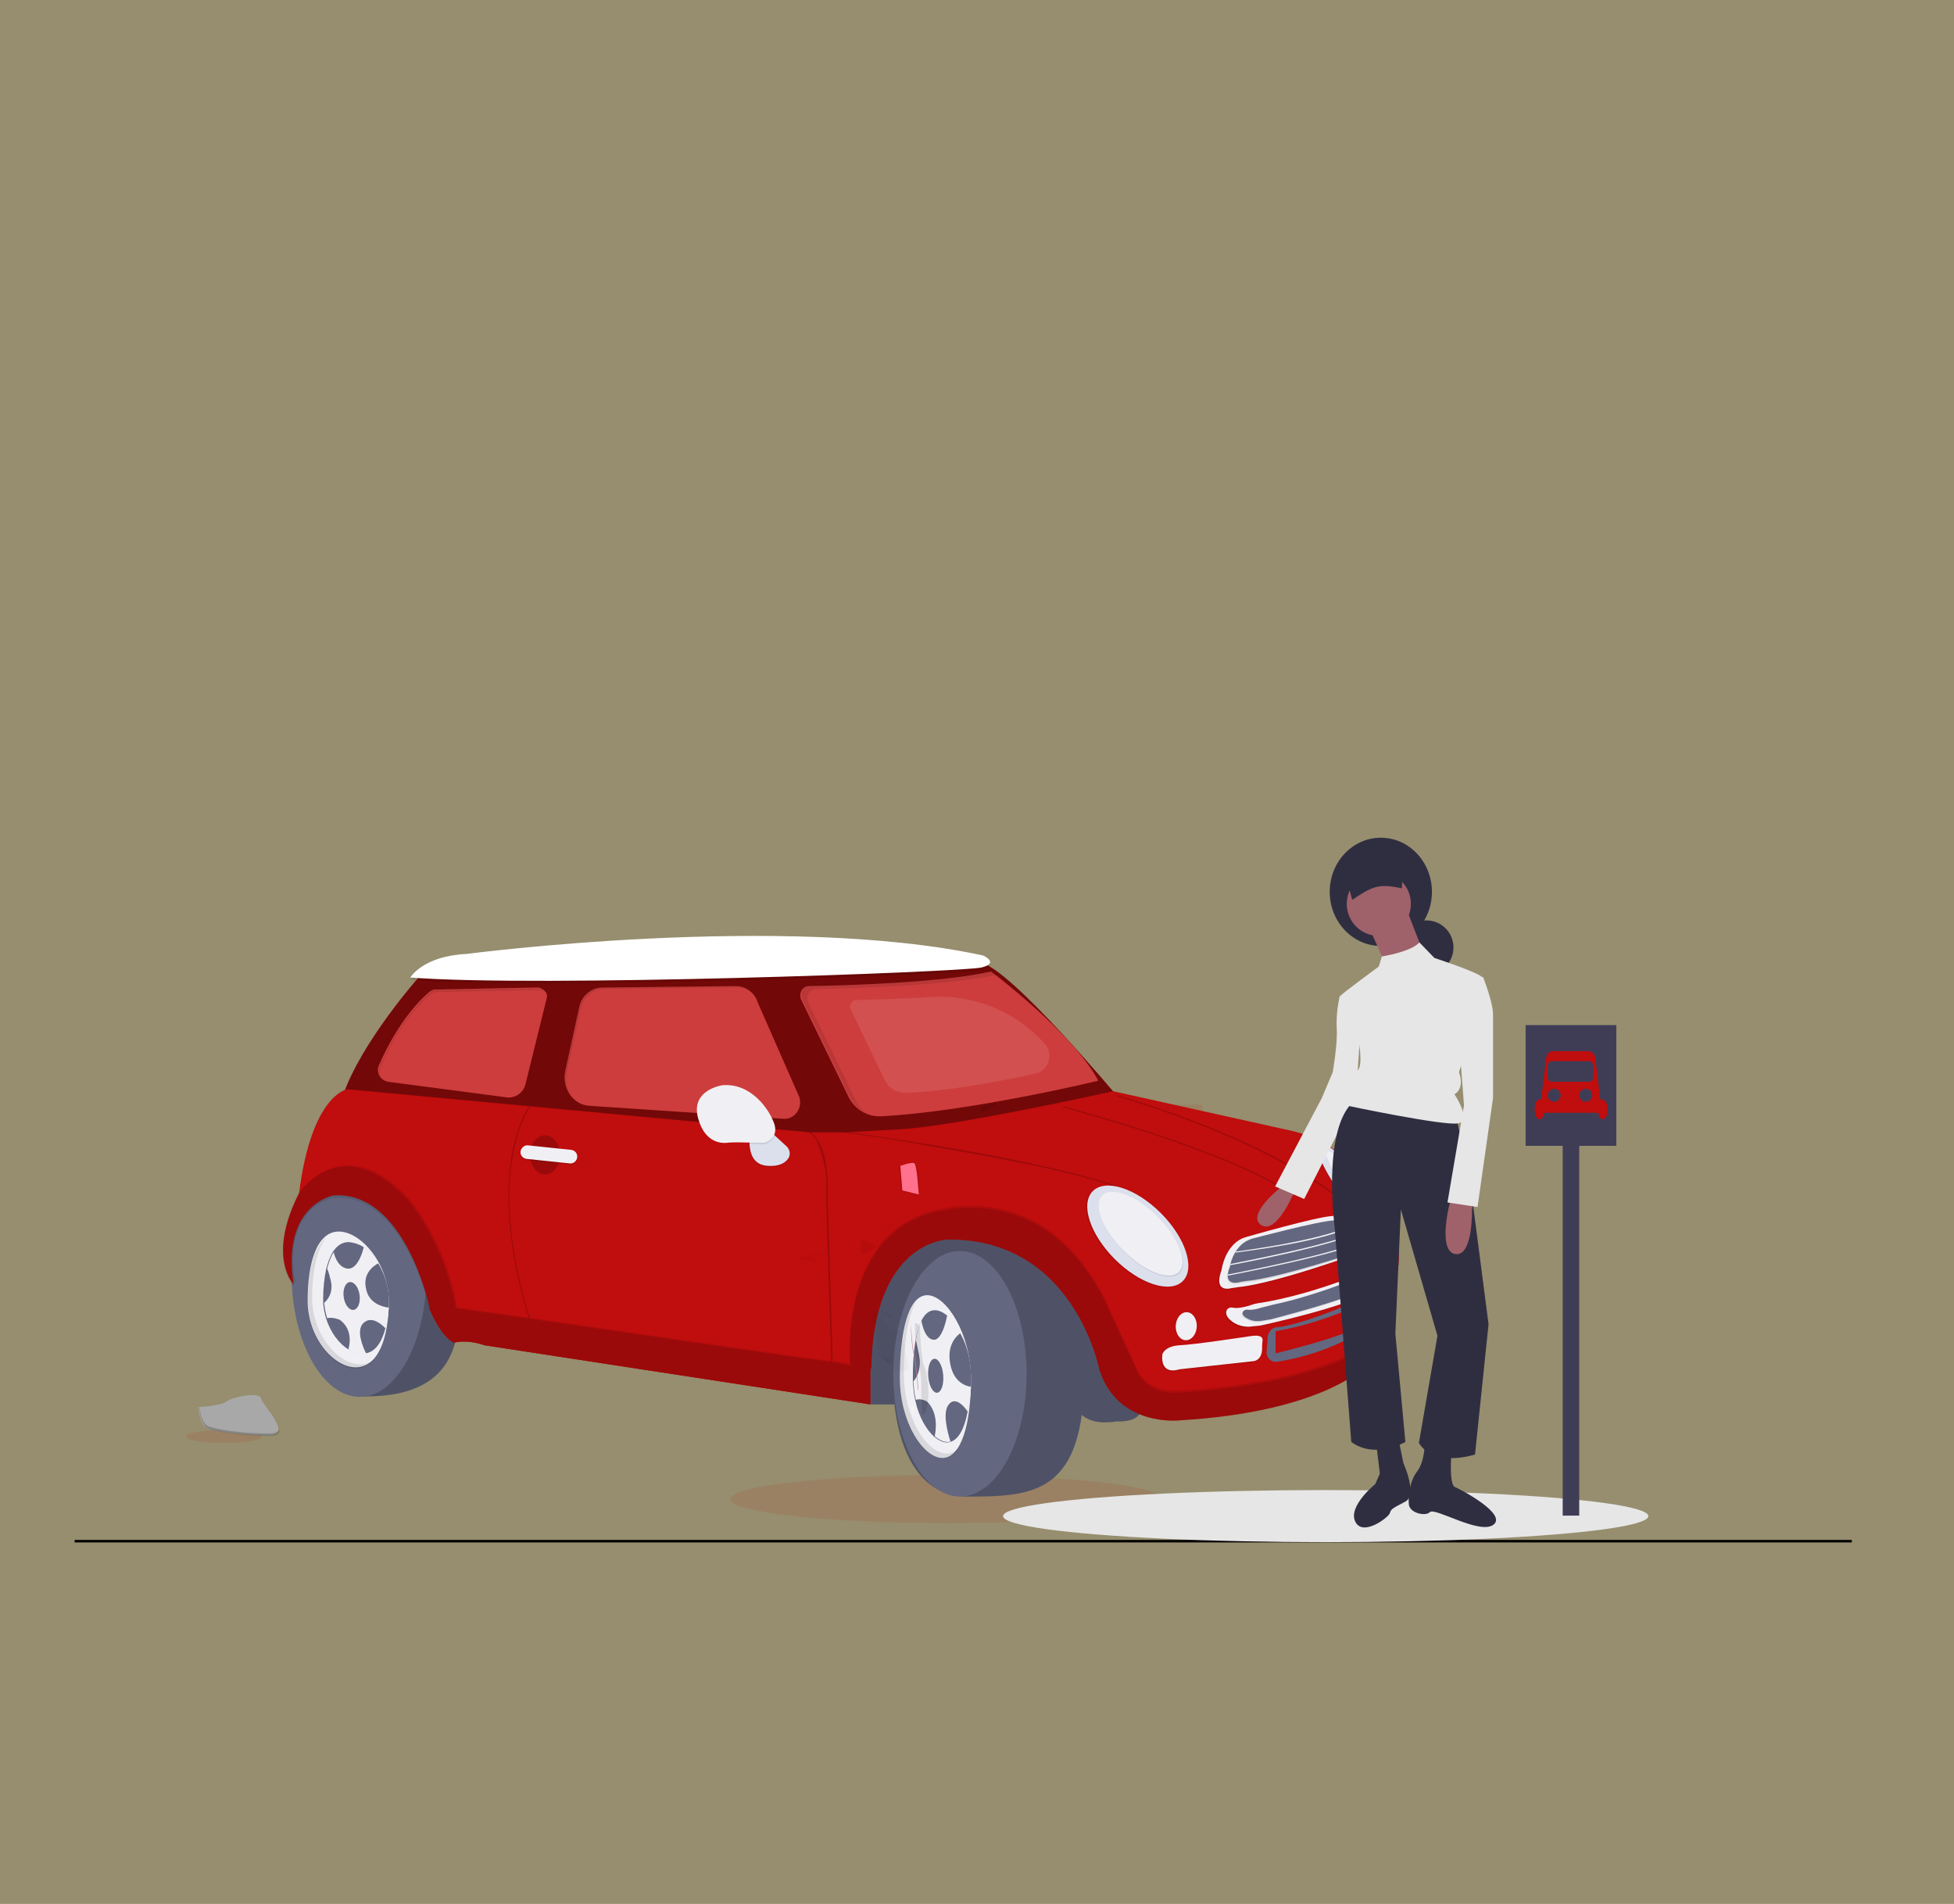 <?xml version="1.0" encoding="utf-8"?>
<!-- Generator: Adobe Illustrator 27.2.0, SVG Export Plug-In . SVG Version: 6.00 Build 0)  -->
<svg version="1.1" id="Layer_1" xmlns="http://www.w3.org/2000/svg" xmlns:xlink="http://www.w3.org/1999/xlink" x="0px" y="0px"
	 viewBox="0 0 390 380" style="enable-background:new 0 0 390 380;" xml:space="preserve">
<rect x="0" y="0" width="390" height="380" fill="#808080" stroke="none"/>
<style type="text/css">
	.st0{opacity:0.2;fill:#F1CB2B;enable-background:new    ;}
	.st1{fill:none;stroke:#000000;stroke-width:0.5;stroke-miterlimit:10;}
	.st2{opacity:0.1;fill:#C00D0D;enable-background:new    ;}
	.st3{fill:#636780;}
	.st4{opacity:0.2;enable-background:new    ;}
	.st5{fill:#C00D0D;}
	.st6{opacity:0.4;enable-background:new    ;}
	.st7{opacity:0.2;fill:#FFFFFF;enable-background:new    ;}
	.st8{opacity:0.1;fill:#FFFFFF;enable-background:new    ;}
	.st9{opacity:0.1;enable-background:new    ;}
	.st10{fill:#DCE0ED;}
	.st11{fill:#F0F0F4;}
	.st12{fill:none;}
	.st13{fill:#FFFFFF;}
	.st14{fill:#A8A8A8;}
	.st15{opacity:5.000000e-02;enable-background:new    ;}
	.st16{opacity:3.000000e-02;enable-background:new    ;}
	.st17{fill:#CC8294;}
	.st18{opacity:0.3;fill:#FFFFFF;enable-background:new    ;}
	.st19{fill:#FF718D;}
	.st20{fill:#E6E6E6;}
	.st21{fill:#9F616A;}
	.st22{fill:#2F2E41;}
	.st23{fill:#3F3D56;}
</style>
<rect y="0" class="st0" width="390" height="380"/>
<line class="st1" x1="14.9" y1="307.6" x2="369.6" y2="307.6"/>
<g>
	<ellipse class="st2" cx="188.9" cy="299.2" rx="43.1" ry="4.8"/>
	<rect x="204" y="223.8" class="st2" width="10.8" height="10.8"/>
	<rect x="204" y="246.2" class="st2" width="10.8" height="10.8"/>
	<path class="st2" d="M214.8,268.7v8.6c-3.6-0.3-7.3-0.6-10.8-1.1v-7.4L214.8,268.7L214.8,268.7z"/>
	<rect x="132.8" y="215.9" class="st2" width="37.9" height="4.9"/>
	<rect x="132.8" y="230.8" class="st2" width="37.9" height="4.9"/>
	<path class="st2" d="M170.7,245.7v4.9h-28c-1.2-0.9-2.4-1.9-3.6-2.8c-0.8-0.7-1.6-1.4-2.5-2L170.7,245.7L170.7,245.7z"/>
	<path class="st2" d="M170.7,260.6v4.9h-3c-3.3-1.5-6.6-3.2-9.8-4.9H170.7z"/>
	<rect x="80.2" y="202" class="st2" width="7.1" height="7.1"/>
	<rect x="80.2" y="218.4" class="st2" width="7.1" height="7.1"/>
	<rect x="80.2" y="234.8" class="st2" width="7.1" height="7.1"/>
	<rect x="232.9" y="220.5" class="st2" width="7.1" height="7.1"/>
	<rect x="232.9" y="237.9" class="st2" width="7.1" height="7.1"/>
	<rect x="259.8" y="237.9" class="st2" width="7.1" height="7.1"/>
	<rect x="232.9" y="255.3" class="st2" width="7.1" height="7.1"/>
	<rect x="259.8" y="255.3" class="st2" width="7.1" height="7.1"/>
	<polygon class="st2" points="232.9,277.3 232.9,272.7 240,272.7 240,276.6 	"/>
	<path class="st2" d="M64,243c0.3,0.1,0.4,0.3,0.7,0.4v-0.1h2v1.1l0.4,0.2v-1.3h2v2.1l0.4,0.2v-2.3h2.1v3l0.4,0.1V243L64,243L64,243
		z"/>
	<path class="st2" d="M114.1,199.7c0,0-2.1,5.7,2.2,6.2c0.4,0.2,0.9,0.1,1.2-0.2c0,0-0.3-0.1,0-0.6c0.1-0.2,0.2-0.4,0.2-0.6
		c0.1-0.3,0.1-0.6-0.1-0.9l0,0c0,0-0.2-1.8-2.6-3.2c0,0-0.4-0.6-0.6-0.7l0.1,1.1c0,0,0.8-0.1,1.3,0.3c0,0-1.3-0.3-1.3-0.1
		c0,0.1,0.1,0.6,0.1,0.6s1.4-0.2,2.1,0.5c0,0-1.5-0.6-2.1-0.3l0.2,0.8c0,0,1.5-0.3,2.3,0.4c0,0-1.6-0.6-2.3-0.3l0.3,0.8
		c0,0,1.5-0.3,2.2,0.4c0,0-1.8-0.5-2.1-0.2c0.1,0.3,0.3,0.6,0.5,0.8c0,0,1-0.2,1.5,0.3c0,0-1.3-0.2-1.3-0.1c0,0,0.6,0.8,1.2,1
		c-0.5-0.2-0.9-0.5-1.3-0.9c-0.1,0.3,0,0.7,0.2,0.9c0,0-0.6-0.3-0.3-1.1c0,0-0.5-0.6-0.5-0.8c0,0-0.3,0.9-0.3,1.5
		c0,0-0.4-0.6,0.2-1.6l-0.3-0.8c0,0-0.5,1.1-0.4,1.6c0,0-0.3-0.7,0.4-1.8l-0.2-0.8c-0.3,0.5-0.4,1-0.6,1.5c0,0-0.1-0.7,0.6-1.8
		l-0.1-0.6c0,0-0.4,0.7-0.4,0.9c-0.1,0.2-0.1,0.2-0.1,0.2c0.1-0.5,0.3-0.9,0.6-1.3C114.3,200.8,114.2,199.7,114.1,199.7z"/>
	<path class="st3" d="M91.5,262.3c0,13.5-9.3,16.4-18.5,16.4s-14.5-11.3-14.5-24.9c0-13.6,7.5-24.5,16.8-24.5S91.5,248.8,91.5,262.3
		z"/>
	<path class="st4" d="M91.5,262.3c0,13.5-9.3,16.4-18.5,16.4s-14.5-11.3-14.5-24.9c0-13.6,7.5-24.5,16.8-24.5S91.5,248.8,91.5,262.3
		z"/>
	<path class="st3" d="M85.1,254.3c0,13.5-5.9,24.5-13.3,24.5s-13.6-11-13.6-24.5c0-1.9-0.3-3.7-0.1-5.4c1.3-10.9,7.3-19,13.7-19
		C79.2,229.8,85.1,240.8,85.1,254.3z"/>
	<path class="st5" d="M83.8,194.8c0,0-11.7,13.1-15.4,24L169,229.8l53.9-11.1c0,0-21.4-25.6-27.1-26.5
		C190.1,191.2,83.8,194.8,83.8,194.8z"/>
	<path class="st6" d="M83.8,194.8c0,0-11.7,13.1-15.4,24L169,229.8l53.9-11.1c0,0-21.4-25.6-27.1-26.5
		C190.1,191.2,83.8,194.8,83.8,194.8z"/>
	<polygon class="st5" points="157.6,228 173.7,273.3 173.7,261.8 178.3,249 190.7,243.5 206.5,250.7 212.1,252.4 212.6,242 
		193.8,232.7 185.1,228.5 165.1,226.8 159.6,225.8 	"/>
	<path class="st5" d="M164.8,232.7l14.7,1.7c-0.7-5.9,3.7-5.9,3.7-5.9l-14.7-2.5h-6.9"/>
	<path class="st3" d="M173.7,280.3h10.4l30.1-1c0,0,0.6,5.7,8.6,4.4c0,0,4.4,0.3,4.9-2.1c0.4-2.4-10-24.3-10-24.3l-14.2-10.6
		l-12.9-3.2l-9.3,2.7l-5.9,9.3l-3.7,12.8L173.7,280.3z"/>
	<path class="st4" d="M173.7,280.3h10.4l30.1-1c0,0,0.6,5.7,8.6,4.4c0,0,4.4,0.3,4.9-2.1c0.4-2.4-10-24.3-10-24.3l-14.2-10.6
		l-12.9-3.2l-9.3,2.7l-5.9,9.3l-3.7,12.8L173.7,280.3z"/>
	<path class="st5" d="M85.8,197.9c-1.5,1.2-6.2,5.6-10.2,14.8c-0.5,1.1,0.1,2.5,1.2,3c0.2,0.1,0.4,0.1,0.6,0.2L101,219
		c1.8,0.3,3.5-0.9,3.9-2.7l4.2-17c0.3-0.9-0.3-1.8-1.3-2.1c-0.1-0.1-0.3-0.1-0.4-0.1l-20.7,0.4C86.5,197.5,86.1,197.7,85.8,197.9z"
		/>
	<path class="st7" d="M85.8,197.9c-1.5,1.2-6.2,5.6-10.2,14.8c-0.5,1.1,0.1,2.5,1.2,3c0.2,0.1,0.4,0.1,0.6,0.2L101,219
		c1.8,0.3,3.5-0.9,3.9-2.7l4.2-17c0.3-0.9-0.3-1.8-1.3-2.1c-0.1-0.1-0.3-0.1-0.4-0.1l-20.7,0.4C86.5,197.5,86.1,197.7,85.8,197.9z"
		/>
	<path class="st5" d="M120.2,197.1l26.7-0.3c1.9,0,3.7,1.3,4.3,3.2l8.3,18.9c0.8,2.2-0.9,4.5-3,4.4l-38.9-2.6
		c-3.2-0.2-5.5-3.5-4.8-6.9l2.8-12.8C116,198.8,118,197.1,120.2,197.1z"/>
	<path class="st7" d="M120.2,197.1l26.7-0.3c1.9,0,3.7,1.3,4.3,3.2l8.3,18.9c0.8,2.2-0.9,4.5-3,4.4l-38.9-2.6
		c-3.2-0.2-5.5-3.5-4.8-6.9l2.8-12.8C116,198.8,118,197.1,120.2,197.1z"/>
	<path class="st5" d="M161.6,196.8c7.3-0.1,26.6-0.7,36.2-2.9c0,0,16.5,12.4,21.4,21.8c0,0-25.7,6.2-43.4,7.1
		c-2.7,0.1-5.2-1.4-6.4-3.8l-9.5-19.5c-0.4-0.9-0.1-2,0.8-2.5C161.1,196.8,161.3,196.8,161.6,196.8z"/>
	<path class="st7" d="M161.6,196.8c7.3-0.1,26.6-0.7,36.2-2.9c0,0,16.5,12.4,21.4,21.8c0,0-25.7,6.2-43.4,7.1
		c-2.7,0.1-5.2-1.4-6.4-3.8l-9.5-19.5c-0.4-0.9-0.1-2,0.8-2.5C161.1,196.8,161.3,196.8,161.6,196.8z"/>
	<path class="st8" d="M170.8,199.6c3-0.1,9-0.2,14.8-0.6c8.6-0.6,17.1,2.8,22.8,9.2l0.2,0.2c1.3,1.5,1.1,3.8-0.4,5.1
		c-0.4,0.4-1,0.7-1.6,0.8c-6.4,1.4-17.2,3.5-25.6,3.8c-2,0.1-3.7-0.9-4.5-2.7l-6.7-13.9c-0.3-0.6-0.1-1.4,0.6-1.8
		C170.4,199.7,170.6,199.6,170.8,199.6z"/>
	<path class="st5" d="M173.7,273.3v7l-77-11.8c-3.8-1.3-6.1-0.5-6.1-0.5c-2.8-1.4-4.8-6.7-4.9-6.8l0,0l1.5-4.2l-11.8-19.5l-15.7,0.6
		c2.5-19.7,9.6-20.7,9.6-20.7l92.3,8.6L173.7,273.3z"/>
	<path class="st9" d="M157.1,231.7c-0.6,0.7-1.7,1.3-3.7,1.2c-3.2-0.1-3.7-2.7-3.8-4.4c0-0.4,0-0.8,0.1-1.2l4.1-1.3l0.8,0.8l2.5,2.3
		C157.8,229.9,157.8,231,157.1,231.7z"/>
	<path class="st10" d="M157.1,231.5c-0.6,0.7-1.7,1.3-3.7,1.2c-3.2-0.1-3.7-2.7-3.8-4.4c0-0.4,0-0.8,0.1-1.2l4.1-1.3l0.8,0.8
		l2.5,2.3C157.8,229.7,157.8,230.8,157.1,231.5z"/>
	<path class="st9" d="M154.6,226.7c-0.5,1.3-2.1,1.7-2.1,1.7l-2.9-0.1c0-0.4,0-0.8,0.1-1.2l4.1-1.3L154.6,226.7z"/>
	<path class="st11" d="M144.2,216.6c0,0-6.6,0.9-4.8,6.8c1.3,4.5,4.3,4.8,5.6,4.7c0.8-0.1,1.6-0.1,2.3-0.1l5.2,0.1
		c0,0,2.9-0.7,2.1-3.6C153.7,221.6,150,216.1,144.2,216.6z"/>
	<ellipse class="st4" cx="108.8" cy="230.5" rx="3" ry="3.9"/>
	<path class="st9" d="M105.4,228.9l8.6,0.9c0.8,0.1,1.3,0.8,1.2,1.5l0,0c-0.1,0.8-0.8,1.3-1.5,1.2l-8.6-0.9
		c-0.8-0.1-1.3-0.8-1.2-1.4l0,0C104,229.3,104.7,228.8,105.4,228.9z"/>
	<path class="st11" d="M105.4,228.6l8.6,0.9c0.8,0.1,1.3,0.8,1.2,1.5l0,0c-0.1,0.8-0.8,1.3-1.5,1.2l-8.6-0.9
		c-0.8-0.1-1.3-0.8-1.2-1.5l0,0C104,229.1,104.7,228.5,105.4,228.6z"/>
	<path class="st9" d="M58.9,256.1c0,0-5.4-5.4,1.1-18.2c0,0,8.4-12.7,21.5,1.2c0,0,7.5,8.4,9.7,21.8l-5.1,0.1
		c0,0-4.9-23.8-19.3-22.6C66.8,238.4,56.3,240.3,58.9,256.1z"/>
	<path class="st9" d="M58.6,256.7c0,0-5.4-5.4,1.1-18.2c0,0,8.4-12.7,21.5,1.2c0,0,7.5,8.4,9.7,21.8l-5.1,0.1
		c0,0-4.9-23.7-19.3-22.5C66.5,239.1,56.1,240.9,58.6,256.7z"/>
	<path class="st5" d="M58.6,256.3c0,0-5.4-5.4,1.1-18.2c0,0,8.4-12.7,21.5,1.2c0,0,7.5,8.4,9.7,21.8l-5.1,0.1
		c0,0-4.9-23.7-19.3-22.6C66.5,238.6,56.1,240.5,58.6,256.3z"/>
	<path class="st4" d="M58.6,256.3c0,0-5.4-5.4,1.1-18.2c0,0,8.4-12.7,21.5,1.2c0,0,7.5,8.4,9.7,21.8l-5.1,0.1
		c0,0-4.9-23.7-19.3-22.6C66.5,238.6,56.1,240.5,58.6,256.3z"/>
	<path class="st12" d="M173.7,273.3v7l-77-11.8c-3.8-1.3-6.1-0.5-6.1-0.5c-2.8-1.4-4.8-6.7-4.9-6.8l0,0l5.1-0.1l14.8,2.1l53.8,7.8
		c0,0,9.5,1.1,10.1,1.5C170.3,272.8,173.7,273.3,173.7,273.3z"/>
	<path class="st9" d="M173.7,273.1v7l-77-11.8c-3.8-1.3-6.1-0.5-6.1-0.5c-2.8-1.4-4.8-6.7-4.9-6.8l0,0l5.1-0.1l14.8,2.1l53.8,7.8
		c0,0,9.5,1.1,10.1,1.5C170.3,272.6,173.7,273.1,173.7,273.1z"/>
	<path class="st5" d="M173.7,273.3v7l-77-11.8c-3.8-1.3-6.1-0.5-6.1-0.5c-2.8-1.4-4.8-6.7-4.9-6.8l0,0l5.1-0.1l14.8,2.1l53.8,7.8
		c0,0,9.5,1.1,10.1,1.5C170.3,272.8,173.7,273.3,173.7,273.3z"/>
	<path class="st4" d="M173.7,273.3v7l-77-11.8c-3.8-1.3-6.1-0.5-6.1-0.5c-2.8-1.4-4.8-6.7-4.9-6.8l0,0l5.1-0.1l14.8,2.1l53.8,7.8
		c0,0,9.5,1.1,10.1,1.5C170.3,272.8,173.7,273.3,173.7,273.3z"/>
	<path class="st12" d="M277.7,247.7c0,0-25.7,13.1-57.4,11.8c0,0-7.1,0.4-7.6-0.3c-0.5-0.6,1.8,2.8,1.8,2.8s0.9-0.9,1.8-0.9
		s4.9,0.3,4.9,0.3s45.6-2,57.2-12.3L277.7,247.7z"/>
	<path class="st4" d="M105.6,263.2c-4.8-15.4-4.5-26.1-3.5-32.3c1.1-6.8,3.5-10,3.5-10.1l0.2,0.1c0,0-2.3,3.2-3.5,10
		c-1.1,6.2-1.3,16.9,3.5,32.3L105.6,263.2z"/>
	<path class="st5" d="M278.4,256.4c0.2,0.7,0.6,2.7-0.1,3.2c-0.3,0.2-0.5,0.7-0.7,1.3c-0.3,1-0.5,2-0.6,3.1l-7.4,8.3l-12.5,4.9
		l-29.9,2.1l-18.1-29.4L168.5,226l11.1-0.6c11.1-0.6,42.6-7.6,42.6-7.6l35.6,7.9c5.7,1.3,10.8,4.6,14.3,9.4
		c4.4,6.1,6.3,12.6,6.3,12.6c0.6,0.6,0.8,1.7,0.8,2.8c0.1,1.9-0.4,4-0.6,5c-0.1,0.4-0.1,0.6-0.1,0.6S278.4,256.3,278.4,256.4z"/>
	<path class="st9" d="M169.7,272c0,0-2.2-23.3,14.2-29.6c0,0,22.9-9.7,36.5,16.6l6.9,15c0,0,2,3.7,7.3,3.6c0,0,25.2-0.8,38.5-9.3
		l4.2-4.8c0,0-2.1,6.7-4.2,8.3c0,0-8.2,9.6-37.9,11.3c0,0-12.2,1.3-15.8-10.2c0,0-5-26.2-30.3-25.9c0,0-14.8,0.3-15.2,25.8
		L169.7,272z"/>
	<path class="st5" d="M169.7,272.4c0,0-2.2-23.3,14.2-29.6c0,0,22.9-9.7,36.5,16.6l6.9,15c0,0,2,3.7,7.3,3.6c0,0,25.2-0.8,38.5-9.3
		l4.2-4.8c0,0-2.1,6.7-4.2,8.3c0,0-8.2,9.6-37.9,11.3c0,0-12.2,1.3-15.8-10.2c0,0-5-26.2-30.3-25.9c0,0-14.8,0.3-15.2,25.8
		L169.7,272.4z"/>
	<path class="st4" d="M169.7,272.4c0,0-2.2-23.3,14.2-29.6c0,0,22.9-9.7,36.5,16.6l6.9,15c0,0,2,3.7,7.3,3.6c0,0,25.2-0.8,38.5-9.3
		l4.2-4.8c0,0-2.1,6.7-4.2,8.3c0,0-8.2,9.6-37.9,11.3c0,0-12.2,1.3-15.8-10.2c0,0-5-26.2-30.3-25.9c0,0-14.8,0.3-15.2,25.8
		L169.7,272.4z"/>
	<path class="st4" d="M165.9,271.7l-1-32.4c0.1-2.2,0.1-4.4-0.3-6.6c0-0.1-0.8-3.5-1.8-5.4c-0.7-1-1.3-1.3-1.3-1.3L161,226l0.6-0.1
		c0.4,0.1,0.9,0.6,1.3,1.2c0.7,1,1.6,2.7,2,5.6c0.3,2.2,0.4,4.4,0.3,6.6l1,32.4L165.9,271.7z"/>
	<path class="st4" d="M255.7,237.1c-13.9-8.3-43.2-16-43.6-16.1l0.1-0.2c0.3,0.1,29.7,7.8,43.6,16.1L255.7,237.1z"/>
	<path class="st4" d="M275.9,248.6c-5.2-9.2-19.4-16.8-30.3-21.6c-7.4-3.2-14.9-5.9-22.7-8.2l0.1-0.2c7.8,2.3,15.3,5,22.7,8.2
		c11,4.8,25.1,12.4,30.4,21.6L275.9,248.6z"/>
	
		<ellipse transform="matrix(0.799 -0.602 0.602 0.799 -88.578 210.139)" class="st9" cx="269.7" cy="237.4" rx="2.5" ry="10.7"/>
	
		<ellipse transform="matrix(0.799 -0.602 0.602 0.799 -88.314 210.049)" class="st10" cx="269.7" cy="237" rx="2.5" ry="10.7"/>
	<ellipse transform="matrix(0.799 -0.602 0.602 0.799 -88.27 210.258)" class="st9" cx="270.1" cy="237" rx="1.6" ry="8.8"/>
	
		<ellipse transform="matrix(0.799 -0.602 0.602 0.799 -88.127 210.196)" class="st11" cx="270" cy="236.8" rx="1.6" ry="8.8"/>
	<path class="st9" d="M243.6,253.7c0,0,0.7-5.4,4.9-6.6c0,0,14.2-4.1,17.3-4.2c0,0,3.2-1,5.4,1.4l2.2,3c0,0,1.5,2.4-1.8,2.8
		c0,0-17.2,6.3-24.7,7c-0.4,0.1-0.8,0.1-1.3,0.2C244.4,257.6,242.1,257.7,243.6,253.7z"/>
	<path class="st11" d="M243.8,253.5c0,0,0.7-5.4,4.9-6.6c0,0,14.2-4.1,17.3-4.2c0,0,3.2-1,5.4,1.4l2.2,3c0,0,1.5,2.4-1.8,2.8
		c0,0-17.2,6.3-24.7,7c-0.4,0.1-0.8,0.1-1.3,0.2C244.6,257.4,242.4,257.4,243.8,253.5z"/>
	<path class="st9" d="M245.3,253.1c0,0,0.6-4.5,4.5-5.6c0,0,13.2-3.5,16.1-3.6c0,0,3-0.8,5,1.2l2,2.5c0,0,1.4,2.1-1.7,2.4
		c0,0-16,5.4-22.9,6c-0.4,0.1-0.8,0.1-1.1,0.2C246.1,256.3,244,256.4,245.3,253.1z"/>
	<path class="st3" d="M245.5,252.8c0,0,0.6-4.5,4.5-5.6c0,0,13.2-3.5,16.1-3.6c0,0,3-0.8,5,1.2l2,2.5c0,0,1.4,2-1.7,2.4
		c0,0-16,5.4-22.9,6c-0.4,0.1-0.8,0.1-1.1,0.2C246.3,256.2,244.1,256.2,245.5,252.8z"/>
	<path class="st11" d="M246.6,250v-0.2c0.2,0,19.5-2.5,23.7-5.7l0.1,0.2C266.3,247.6,247.4,249.9,246.6,250z"/>
	<path class="st11" d="M245.6,252.5l-0.1-0.2c0.2-0.1,21.5-4,26.1-6.8l0.1,0.2C267.2,248.5,245.8,252.5,245.6,252.5z"/>
	<path class="st11" d="M245.1,254.6l-0.1-0.2c0.3-0.1,24.8-4.7,27.8-7.4l0.1,0.2C269.9,249.9,246.1,254.4,245.1,254.6z"/>
	<path class="st9" d="M270.6,254.7c0,0-9.3,3.8-19,5.6c-0.9,0.1-1.7,0.4-2.5,0.6c-1,0.3-2.4,0.6-3.2,0.4c-1.3-0.3-2,1.2-0.6,2.4
		l0.1,0.1c1,0.9,2.3,1.3,3.6,1.2l2.1-0.2c0,0,16.9-3.7,21.6-6.6c0,0,2.1-1.5,2.3-3.2c0.2-1.6,0.4-3-1.3-2
		C272,254,270.6,254.7,270.6,254.7z"/>
	<path class="st11" d="M270.8,254.5c-0.3,0.1-9.4,3.9-19,5.5c-0.9,0.1-1.7,0.3-2.5,0.6c-1,0.3-2.4,0.6-3.2,0.4
		c-1.3-0.3-2,1.2-0.6,2.4l0.1,0.1c1,0.9,2.3,1.3,3.7,1.3l2-0.2h0.1c0.6-0.1,17-3.7,21.6-6.6l0,0c0.1-0.1,2.1-1.5,2.3-3.2
		c0.2-1.6,0.4-3-1.3-2C272.3,253.8,271,254.5,270.8,254.5L270.8,254.5z"/>
	<path class="st9" d="M269.6,255.7c0,0-7.6,3.2-15.7,4.9c-0.8,0.2-1.6,0.4-2.4,0.6c-0.8,0.3-2,0.5-2.6,0.4c-1.1-0.1-1.6,0.9-0.4,1.6
		h0.1c0.9,0.6,2,0.8,3,0.6l1.9-0.3c0,0,14.2-3.6,18.1-5.8c0,0,1.8-1.1,1.8-2.3s0.1-2-1.3-1.3C270.7,255.1,269.6,255.7,269.6,255.7z"
		/>
	<path class="st3" d="M269.8,255.5c-0.2,0.1-7.7,3.2-15.7,4.9c-0.8,0.2-1.6,0.4-2.4,0.6c-0.8,0.3-2,0.5-2.6,0.4
		c-1.1-0.1-1.6,0.9-0.4,1.6l0,0c0.9,0.6,2,0.8,3.2,0.6l1.8-0.3l0,0c0.3-0.1,14.2-3.6,18.1-5.8l0,0c0.1-0.1,1.8-1.1,1.8-2.3
		c0.1-1.1,0.1-2-1.3-1.3C270.9,255,269.9,255.5,269.8,255.5L269.8,255.5z"/>
	
		<ellipse transform="matrix(4.993524e-02 -0.999 0.999 4.993524e-02 -39.446 487.99)" class="st9" cx="236.8" cy="264.7" rx="2.8" ry="2.1"/>
	
		<ellipse transform="matrix(4.971952e-02 -0.999 0.999 4.971952e-02 -39.437 487.997)" class="st11" cx="236.7" cy="264.7" rx="2.8" ry="2.1"/>
	<path class="st9" d="M249.2,266.9c0,0-11.1,1.7-14,1.8c-3,0.2-3.4,1.8-3.4,1.8s-0.7,4.2,3.4,3l14.5-1.6c0,0,2,0.1,2-2.6v-0.6
		c0-0.3,0.1-0.7,0.1-1C251.8,267.3,251.6,266.6,249.2,266.9z"/>
	<path class="st11" d="M249.4,266.7c0,0-11.1,1.7-14,1.8c-3,0.2-3.4,1.8-3.4,1.8s-0.7,4.2,3.4,3l14.5-1.6c0,0,2,0.1,2-2.6v-0.6
		c0-0.3,0.1-0.7,0.1-1C252,267,251.8,266.3,249.4,266.7z"/>
	<path class="st3" d="M253,267.1l-0.2,2.7c-0.1,1,0.7,1.9,1.6,2c0.1,0,0.3,0,0.4,0c6.1-0.9,12-3.1,17.3-6.2l0.4-5.5
		c0.1-0.4-0.3-0.8-0.7-0.8c-0.1,0-0.3,0-0.4,0.1c-3,1.3-11.2,4.8-16.3,5.5C254,264.8,253,265.8,253,267.1z"/>
	<path class="st5" d="M254.6,265.7v4.4c0,0,13.5-3.2,16.5-5.4v-4.2C265.8,262.9,260.3,264.7,254.6,265.7z"/>
	<path class="st3" d="M216.4,274.2c0,24-10.1,24.5-23.3,24.5c-10.5,0-14.9-11-14.9-24.5c0-13.5,3.4-24.5,14-24.5
		C202.7,249.7,216.4,260.7,216.4,274.2z"/>
	<path class="st4" d="M216.4,274.2c0,24-10.1,24.5-23.3,24.5c-10.5,0-14.9-11-14.9-24.5c0-13.5,3.4-24.5,14-24.5
		C202.7,249.7,216.4,260.7,216.4,274.2z"/>
	<ellipse class="st3" cx="191.6" cy="274.2" rx="13.3" ry="24.5"/>
	<path class="st11" d="M77.6,259.7c0,7.3-2.1,13.2-6.6,13.2c-4.4,0-9.6-5.9-9.6-13.3s1.8-13.8,6.2-13.8
		C72.1,245.8,77.6,252.3,77.6,259.7z"/>
	<path class="st3" d="M77.6,259.4c0,0.6,0,1.1-0.1,1.6c-0.1,1.4-0.3,2.8-0.6,4.2c-0.7,2.7-2,4.6-3.9,4.9c-0.3,0.1-0.4,0.1-0.7,0.1
		c-1-0.1-2-0.4-2.8-0.9c-1.8-1.1-3.5-3.3-4.4-6.1c-0.3-1-0.5-2-0.6-3.1c0-0.3,0-0.6,0-0.9c0-2,0.2-4,0.6-5.9
		c0.3-1.2,0.7-2.3,1.3-3.4c0.8-1.2,1.8-2,3.2-2c1,0.1,2,0.4,2.8,0.9c1.2,0.8,2.3,1.9,3,3.2C76.8,254.3,77.6,256.8,77.6,259.4z"/>
	<path class="st11" d="M77.6,261c-0.1,1.4-0.3,2.8-0.6,4.2c-0.1-0.1-2.6-3-4.5-1.1c-1.4,1.4-0.2,4.5,0.6,6.1
		c-0.3,0.1-0.4,0.1-0.7,0.1c-1-0.1-2-0.4-2.8-0.9V269c0,0,1.1-3.5-1.8-5.6c0,0-1.5-0.6-2.5-0.3c-0.3-1-0.5-2-0.6-3.1
		c0.3-0.2,2-1.7,1.3-4.5c-0.2-0.8-0.4-1.6-0.7-2.3c0.3-1.2,0.7-2.3,1.3-3.3c0,0,0.6,3.1,2.8,3.3c2.2,0.2,3.2-4.2,3.2-4.3
		c1.2,0.8,2.3,1.9,3,3.2c0,0-3.5,1.5-2.5,5.3C73.7,260.1,76.2,260.8,77.6,261z"/>
	<ellipse transform="matrix(0.99 -0.14 0.14 0.99 -35.533 12.377)" class="st3" cx="70.2" cy="258.7" rx="1.6" ry="2.8"/>
	<path class="st11" d="M193.8,275.2c0,8.8-1.9,15.8-5.7,15.8s-8.5-7.1-8.5-16s1.6-16.5,5.5-16.5C189,258.6,193.8,266.4,193.8,275.2z
		"/>
	<path class="st3" d="M193.8,274.9c0,0.7,0,1.3-0.1,2c-0.1,1.7-0.3,3.3-0.6,5c-0.6,3.2-1.8,5.5-3.5,5.9c-0.2,0.1-0.4,0.1-0.6,0.1
		c-0.8,0-1.6-0.4-2.5-1.1c-1.6-1.4-3.1-4-3.8-7.2c-0.3-1.2-0.4-2.5-0.5-3.7c0-0.3,0-0.7,0-1c0-2.4,0.1-4.8,0.5-7.1
		c0.2-1.4,0.6-2.8,1.1-4c0.7-1.5,1.6-2.3,2.8-2.3c0.8,0,1.6,0.4,2.5,1.1c0.9,0.9,1.9,2.1,2.7,3.8
		C193.2,268.9,193.8,271.9,193.8,274.9z"/>
	<path class="st11" d="M193.8,276.8c-0.1,1.7-0.3,3.3-0.6,5c-0.1-0.1-2.3-3.6-3.9-1.4c-1.2,1.6-0.2,5.4,0.4,7.3
		c-0.2,0.1-0.4,0.1-0.6,0.1c-0.8,0-1.6-0.4-2.5-1.1v-0.3c0,0,1-4.2-1.6-6.7c0,0-1.3-0.7-2.2-0.3c-0.3-1.2-0.4-2.5-0.5-3.7
		c0.3-0.3,1.8-2,1.1-5.4c-0.3-1.3-0.4-2.1-0.6-2.8c0.2-1.4,0.6-2.8,1.1-4c0,0,0.5,3.7,2.4,3.9c1.9,0.2,2.8-5,2.8-5.2
		c0.9,0.9,1.9,2.1,2.7,3.8c0,0-3.1,1.8-2.1,6.4C190.4,275.8,192.6,276.6,193.8,276.8z"/>
	
		<ellipse transform="matrix(0.997 -8.158784e-02 8.158784e-02 0.997 -21.774 16.144)" class="st3" cx="186.7" cy="274.5" rx="1.5" ry="3.4"/>
	<path d="M168.5,226"/>
	<path class="st4" d="M223.3,236.9l-0.1,0.2c-0.1-0.1-7.6-3.3-35.6-8c-1.3-0.3-2.6-0.4-4-0.7c-0.1,0-0.3-0.1-0.4-0.1
		c-4.5-0.8-9.4-1.5-14.8-2.3v-0.2c7.4,1.1,13.8,2.1,19.4,3C215.8,233.6,223.3,236.9,223.3,236.9z"/>
	<path class="st9" d="M81.9,195.6c0,0,2.5-4.3,11.2-4.7c0,0,63.2-8.3,103.1,0.3c0,0,3.4,1.5-0.3,2.4S107.2,197.6,81.9,195.6z"/>
	<path class="st13" d="M81.9,195.1c0,0,2.5-4.3,11.2-4.7c0,0,63.2-8.3,103.1,0.3c0,0,3.4,1.5-0.3,2.4S107.2,197.1,81.9,195.1z"/>
	<path class="st9" d="M75.9,213.2c3.9-9.3,8.6-13.6,10.2-14.8c0.3-0.3,0.6-0.4,1-0.4l20.7-0.4c0.6,0,1.1,0.3,1.5,0.8
		c-0.3-0.7-0.9-1.2-1.6-1.2l-20.7,0.4c-0.4,0-0.8,0.1-1,0.4c-1.5,1.2-6.2,5.6-10.2,14.8c-0.3,0.7-0.3,1.4,0.2,2.1
		C75.7,214.3,75.7,213.7,75.9,213.2z"/>
	<path class="st9" d="M113.1,214.2l2.8-12.8c0.5-2.3,2.4-4,4.6-4l26.7-0.3c1,0,2,0.3,2.8,1c-0.8-0.9-2-1.4-3.2-1.4l-26.7,0.3
		c-2.2,0-4.1,1.6-4.6,4l-2.8,12.8c-0.5,2.1,0.3,4.3,1.9,5.7C113.3,218.1,112.8,216.1,113.1,214.2z"/>
	<path class="st9" d="M170.8,219.6l-9.5-19.5c-0.4-0.9-0.1-2,0.9-2.5c0.3-0.1,0.5-0.2,0.8-0.2c7.2-0.1,26-0.7,35.8-2.8
		c-0.6-0.5-0.9-0.8-0.9-0.8c-9.6,2.2-28.9,2.8-36.2,2.9c-1,0-1.8,0.9-1.8,1.9c0,0.3,0.1,0.5,0.2,0.8l9.5,19.5
		c0.8,1.6,2.1,2.8,3.8,3.5C172.2,221.7,171.3,220.7,170.8,219.6z"/>
	<rect x="169.7" y="272.4" class="st5" width="4" height="1.3"/>
	<rect x="169.7" y="272.4" class="st4" width="4" height="1.3"/>
	<path class="st5" d="M90.8,260l-5,0.9c0,0.2,0.1,0.3,0.1,0.5c0.1,0.3,5.5-0.2,5.5-0.2l-0.5-0.1L90.8,260z"/>
	<path class="st4" d="M90.8,260l-5,0.9c0,0.2,0.1,0.3,0.1,0.5c0.1,0.3,5.5-0.2,5.5-0.2l-0.5-0.1L90.8,260z"/>
	<path class="st9" d="M71.9,272.3c-4.4,0-9.6-5.9-9.6-13.3c0-5,0.9-9.6,2.8-12c-2.5,2-3.7,7.2-3.7,12.9c0,7.3,5.2,13.3,9.6,13.3
		c1.5,0,2.7-0.7,3.7-1.8C74,271.9,73,272.3,71.9,272.3z"/>
	<path class="st9" d="M189,290.1c-4,0-8.6-7.1-8.6-16c0-6.1,0.8-11.6,2.5-14.4c-2.3,2.5-3.3,8.6-3.3,15.4c0,8.8,4.7,16,8.6,16
		c1.3,0,2.5-0.8,3.3-2.2C190.8,289.6,189.9,290.1,189,290.1z"/>
	
		<ellipse transform="matrix(0.707 -0.707 0.707 0.707 -108.07 232.753)" class="st9" cx="226.9" cy="246.8" rx="6.5" ry="12.7"/>
	
		<ellipse transform="matrix(0.707 -0.707 0.707 0.707 -107.882 232.855)" class="st10" cx="227.1" cy="246.7" rx="6.5" ry="12.7"/>
	
		<ellipse transform="matrix(0.707 -0.707 0.707 0.707 -107.561 233.242)" class="st9" cx="227.8" cy="246.5" rx="4.8" ry="10.8"/>
	
		<ellipse transform="matrix(0.707 -0.707 0.707 0.707 -107.396 233.155)" class="st11" cx="227.7" cy="246.2" rx="4.8" ry="10.8"/>
	<ellipse class="st2" cx="44.7" cy="286.7" rx="7.6" ry="1.3"/>
	<path class="st14" d="M39.6,280.8c0,0,4.3-0.1,5.6-1.1c1.3-0.9,6.6-2,6.9-0.6s6.5,7.4,1.6,7.4s-11.3-0.8-12.6-1.6
		C39.9,284.3,39.6,280.8,39.6,280.8z"/>
	<path class="st4" d="M53.9,286.1c-4.9,0.1-11.3-0.8-12.6-1.6c-1-0.6-1.4-2.8-1.5-3.8h-0.1c0,0,0.3,3.5,1.6,4.3
		c1.3,0.8,7.8,1.6,12.6,1.6c1.4,0,1.9-0.5,1.9-1.3C55.5,285.8,54.9,286.1,53.9,286.1z"/>
	<path class="st15" d="M175.7,261.6c0,0,2.8,0.8,2.6,1.6L175.7,261.6z"/>
	<path class="st16" d="M174.2,262.2c0,0.3,0,0.4,0,0.4l1.3,7.8c0.3,0.2,0.4,0.4,0.7,0.6c0.6,0.6,1.3,1.2,1.8,1.9
		c0.8,1.2,3.5,0.6,3.4,0.4c-0.1-0.1-1.1-5.7-1.1-5.7l-0.9-2.3c0,0-0.9,0.6-1.8-0.4c-0.6-0.6-1.8-1.8-2.7-2.6l-0.6-0.6
		C174.2,262.1,174.2,262.1,174.2,262.2z"/>
	<path class="st15" d="M171.8,249.9c0,0.1,0,0.1,0,0.1c0,0.2,0.1,0.3,0.1,0.5c0.2-0.1,0.4-0.1,0.6-0.3l0.3-0.1
		c0.8-0.4,1.6-0.9,2.3-1.4l-2.2-0.9l-0.6-0.3c-0.2,0.1-0.3,0.2-0.4,0.4C171.7,248.1,171.7,248.9,171.8,249.9z"/>
	<path class="st16" d="M165.7,249.8c0,0-5,0.6-6,1.6c0,0,4.4,0.3,4.5,0.9c0,0-2.5-1.7-3.2-1.3L165.7,249.8z"/>
	<path class="st15" d="M176,271l0.1,0.1c0.2,0.2,0.4,0.4,0.5,0.5c0.3,0.3,0.4,0.4,0.6,0.6l0.6-0.8c-0.2-0.2-0.4-0.3-0.8-0.4
		C176.7,270.8,176.4,270.8,176,271L176,271z"/>
	<path class="st9" d="M183.1,270.8c0.4,1.3,0.9,4.7,0.8,6.5c-0.1,1.3,0.1,4,0.2,5.2c0.1-0.1,0.1-0.1,0.1-0.1
		c1.9-1.6,0.9-8.6,0.3-9.6c-0.6-1-0.8-6.1-0.9-7.7c-0.1-0.8-0.5-1-1-1C182.6,265.9,182.8,269.9,183.1,270.8z"/>
	<path class="st17" d="M181.8,264.3c0.1,1.3,0.3,4.7,0.6,5.7c0.4,1.3,0.9,7.2,0.9,7.4h-0.1c0-0.1-0.5-6.2-0.9-7.4
		C182,269.1,181.8,265.7,181.8,264.3L181.8,264.3z"/>
	<path class="st9" d="M196,220.9c0,0,2.8-1,2.8-0.7c0.1,0.3-2.8,2-2.8,2V220.9z"/>
	<path class="st9" d="M147.1,292.3l-0.3-0.1L147.1,292.3z"/>
	<path class="st9" d="M147.2,292.3h-0.1H147.2z"/>
	<path class="st9" d="M143.7,290.8L143.7,290.8z"/>
	<path class="st9" d="M143.7,290.8L143.7,290.8z"/>
	<path class="st9" d="M147.1,292.3L147.1,292.3L147.1,292.3z"/>
	<path class="st18" d="M181.9,280.7c0,0.3,0.1,0.6,0.1,0.8c0,0.3,0.1,0.6,0.3,0.9l0,0c0.1-0.6,0.1-1.2,0.1-1.8
		C182.4,280.7,182.1,280.7,181.9,280.7z"/>
	<path class="st9" d="M183.2,238.5c-0.1-0.1-0.3-6.1-1-6.3c-0.8-0.1-2.7,0.6-2.7,0.6l0.4,4.9L183.2,238.5z"/>
	<path class="st9" d="M182.1,232.2c-0.3,0.6,1.1,4.9,1.1,4.9c0.1,0,0.3,0,0.3-0.1c-0.1-1.8-0.4-4.9-0.9-5c-0.4-0.1-0.7,0-1,0.1
		L182.1,232.2z"/>
	<path class="st19" d="M183.4,238.4c-0.1-0.1-0.3-6.1-1-6.3c-0.8-0.1-2.7,0.6-2.7,0.6l0.4,4.9L183.4,238.4z"/>
</g>
<ellipse class="st20" cx="264.6" cy="302.6" rx="64.4" ry="5.2"/>
<path class="st21" d="M257.3,235.4l-2.3,2.1c0,0-6.2,5.1-3.3,7s6.2-5.7,6.2-5.7l1.3-2L257.3,235.4z"/>
<path class="st20" d="M270.7,198l-3.3,0.8c0,0-0.8,3.3-0.6,6.4c0.2,3.1-0.8,8.8-0.8,8.8l-2.2,5.2l-9.3,17.6l5.8,2.5l10.3-20.2
	l0.9-12.9L270.7,198z"/>
<ellipse class="st22" cx="275.6" cy="178" rx="10.2" ry="10.8"/>
<circle class="st22" cx="284.7" cy="189.1" r="5.4"/>
<polygon class="st21" points="280.9,181.9 283.8,189.4 276.5,192.5 275.9,191 273.6,185.9 "/>
<path class="st22" d="M290.7,223.1l2.7,12.7l3.7,28.5l-2.7,26c0,0-8.1,2.7-11.2-2.3l3.7-21.4l-7.3-25.2l-1.1,24.8l2,21.6
	c0,0-6,3.5-10.8,0l-3.3-42.7c0,0-2.5-18.7,3.3-24.8L290.7,223.1z"/>
<circle class="st21" cx="275.2" cy="180.4" r="6.4"/>
<path class="st20" d="M275.2,192.9l0.6-2c0,0,5.8-0.9,7.5-2.8l3,3.1c0,0,8.3,2.7,9.5,3.8c1.1,1.1-4.6,19-4.6,19s1.3,3.1-0.9,4.4
	c0,0,3.5,5.2,0.8,5.8c-2.7,0.6-22.1-3.5-22.1-3.5s-1.3-2.3,1.7-3.3c0,0-1.1-2.7,0.2-3.7c1.3-0.9,0.2-6.4,0.2-6.4s-4-8.1-3.5-8.6
	C268,198.2,275.2,192.9,275.2,192.9z"/>
<path class="st21" d="M294,240l-0.2,1.5c0,0,0.2,9.3-3.3,8.8s-1.3-9.5-1.3-9.5l0.6-2.1L294,240z"/>
<path class="st22" d="M289.8,288.5c0,0-0.8,7.7,0.6,8.3s10.4,5.4,7.7,7.5s-11.7-3.5-12.7-2.5c-0.9,0.9-4,0.2-4.2-1.5
	c-0.2-1.7,0.2-4.8,1.7-6.7c1.5-2,1.5-5.8,1.5-5.8L289.8,288.5z"/>
<path class="st22" d="M278.8,285.6l1.3,6.4c0,0,2.9,6.4,0.4,7.7c-2.5,1.3-2.9,1.5-3.1,2.3c-0.2,0.8-5.4,4.8-6.9,1.7
	c-1.5-3.1,4-7.5,4-7.5l0.9-2.1l-0.9-7.5L278.8,285.6z"/>
<path class="st22" d="M269.9,179.6c4-2.7,5.2-3.3,9.9-2.3l0.3-6.7l-12,2.5L269.9,179.6z"/>
<path class="st20" d="M294,195.2l2-0.2c0,0,2,5,2,7.5v16.6l-3.1,21.8l-6-0.9l3.3-19.4l-0.9-11.7L294,195.2z"/>
<rect x="311.9" y="225.9" class="st23" width="3.3" height="76.6"/>
<rect x="304.5" y="204.6" class="st23" width="18.1" height="24.1"/>
<path class="st5" d="M319.7,219.4c-0.1,0-0.3,0.1-0.3,0.1l-1-8.4c-0.1-0.7-0.7-1.3-1.4-1.3h-7c-0.7,0-1.3,0.5-1.4,1.3l-1,8.4
	c-0.1-0.1-0.2-0.1-0.3-0.1c-0.6,0-1,0.9-1,2c0,1.1,0.4,2,1,2c0.4,0,0.8-0.5,0.9-1.3H319c0.1,0.8,0.5,1.3,0.9,1.3c0.6,0,1-0.9,1-2
	C320.9,220.3,320.3,219.4,319.7,219.4z M310.2,219.9c-0.7,0-1.3-0.6-1.3-1.3c0-0.7,0.6-1.3,1.3-1.3s1.3,0.6,1.3,1.3
	C311.5,219.3,310.9,219.9,310.2,219.9L310.2,219.9z M316.5,219.9c-0.7,0-1.3-0.6-1.3-1.3c0-0.7,0.6-1.3,1.3-1.3s1.3,0.6,1.3,1.3l0,0
	C317.8,219.3,317.2,219.9,316.5,219.9L316.5,219.9z M318,215.1c0,0.4-0.4,0.8-0.8,0.8l0,0h-7.5c-0.4,0-0.8-0.4-0.8-0.8l0,0v-2.5
	c0-0.4,0.4-0.8,0.8-0.8l0,0h7.5c0.4,0,0.8,0.4,0.8,0.8l0,0V215.1z"/>
</svg>
